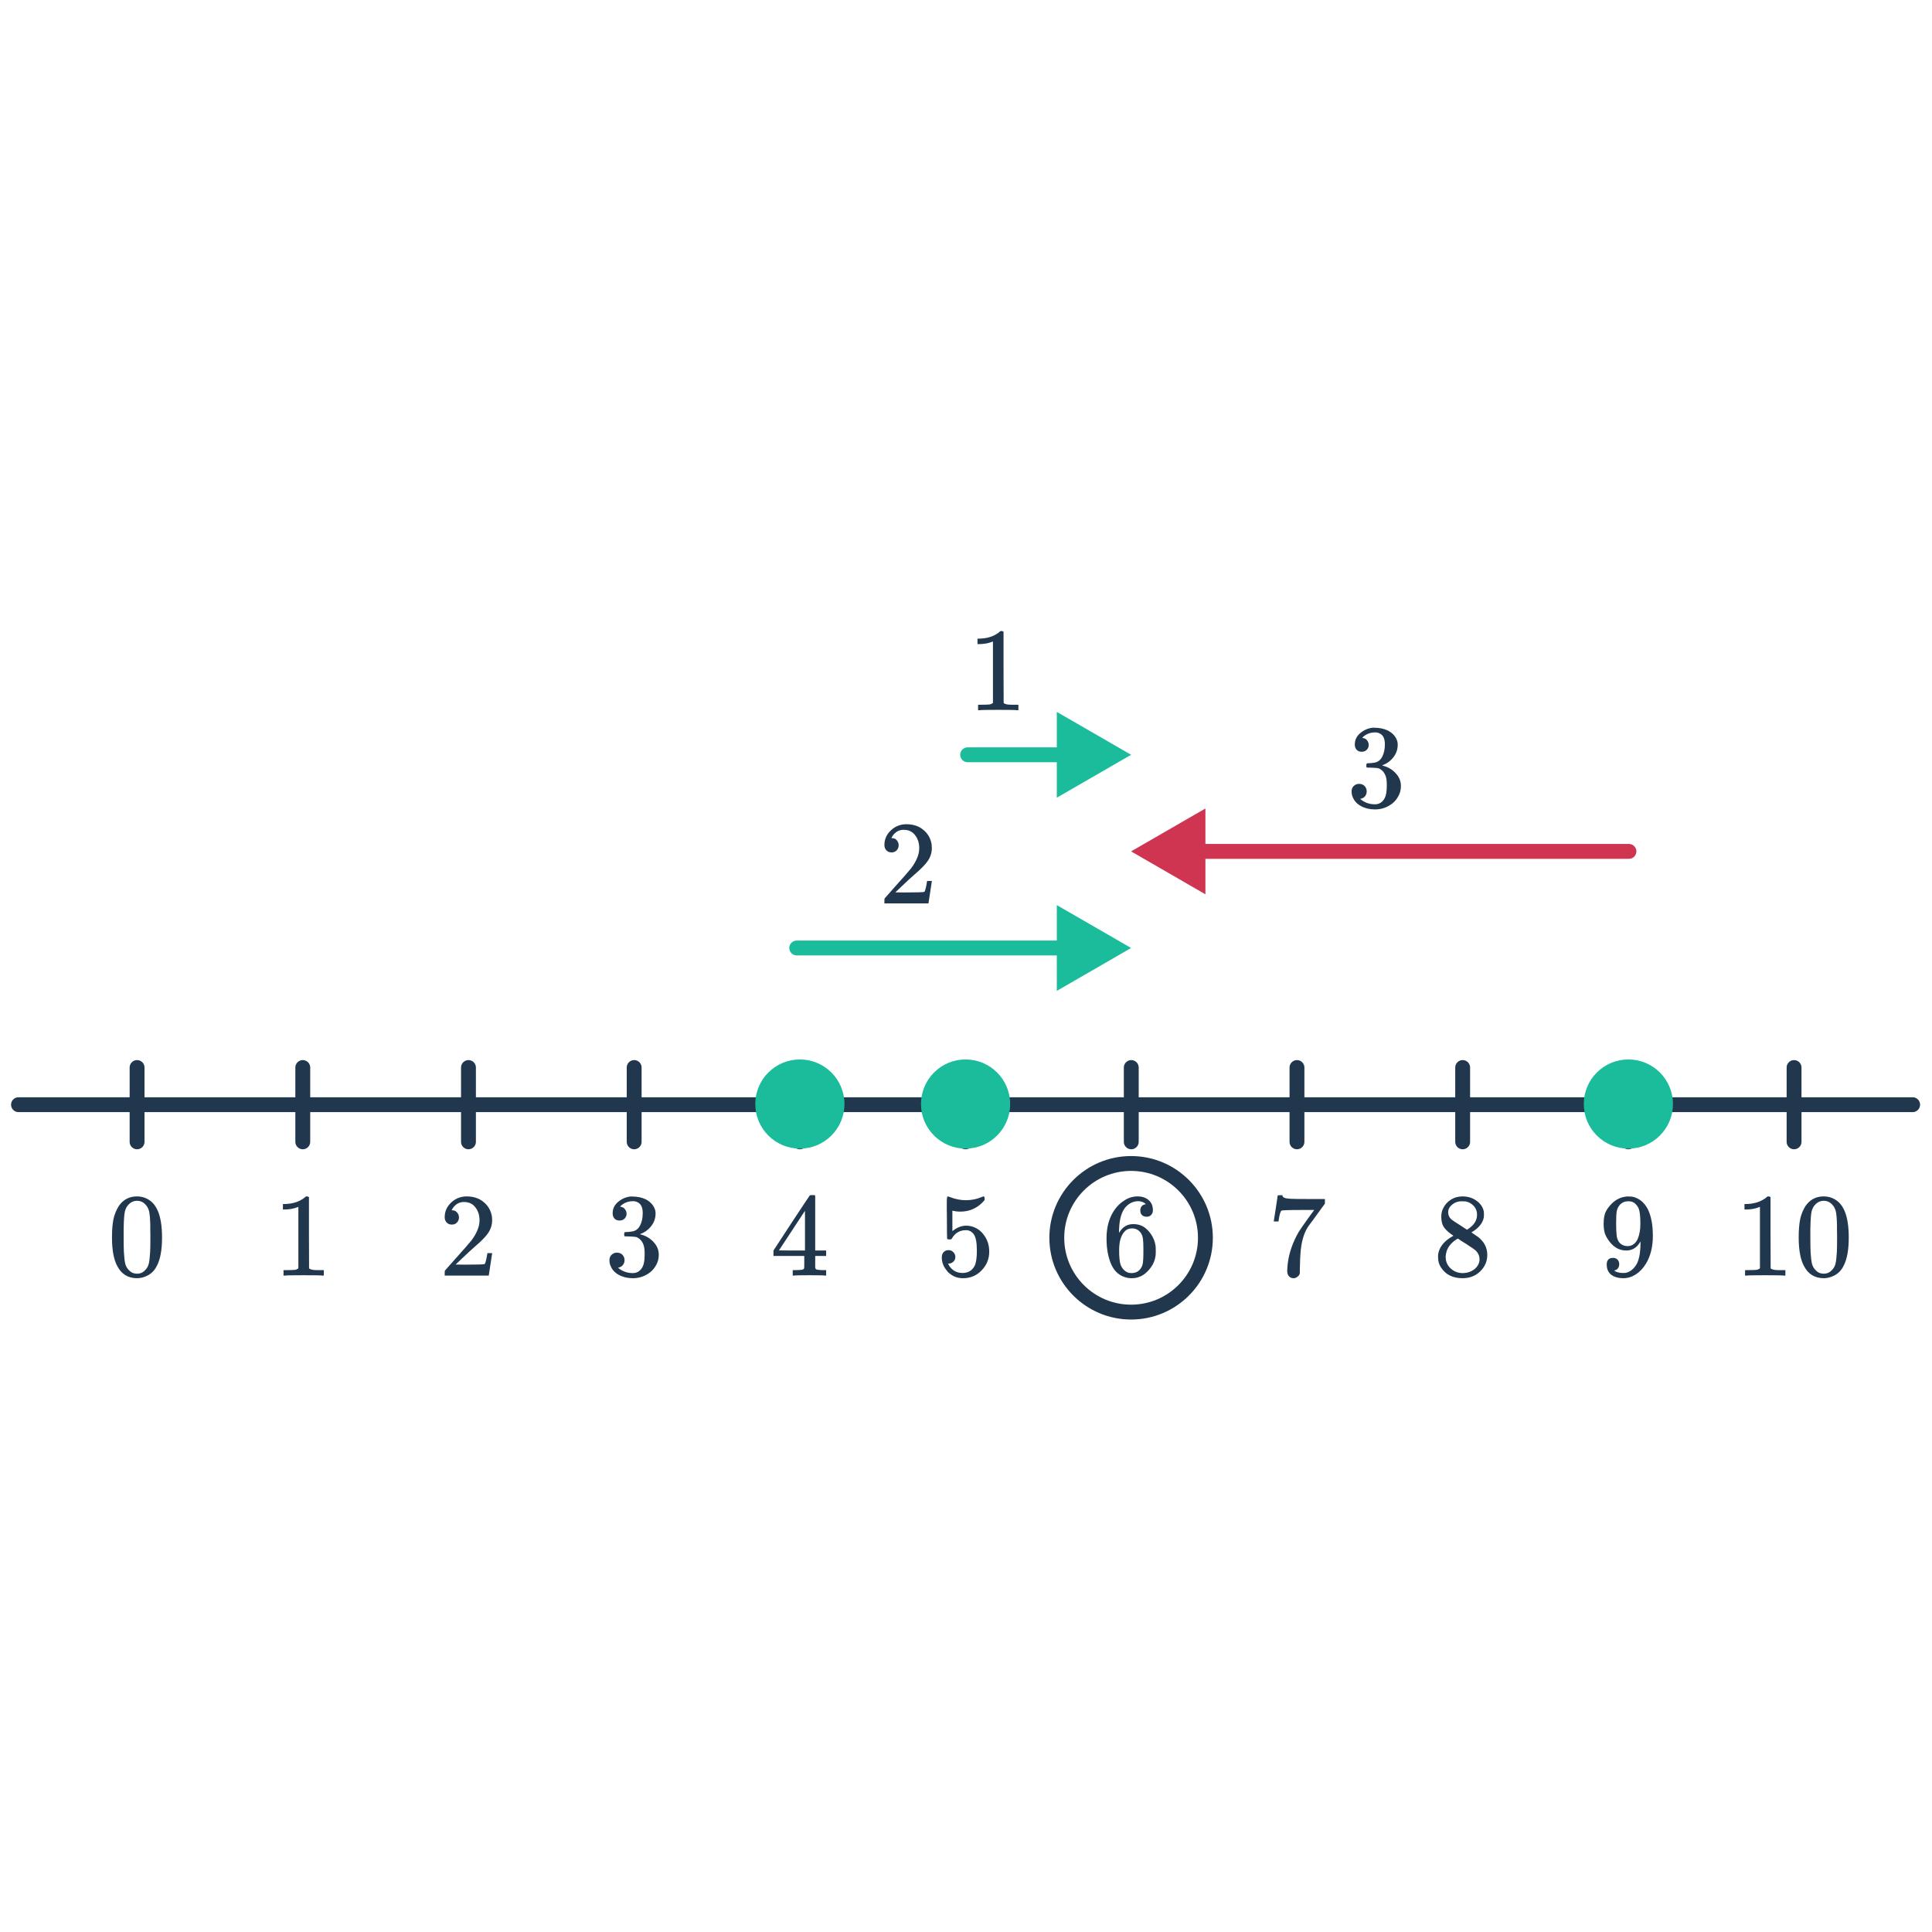 <svg width="260" height="260" viewBox="0 0 260 260" fill="none" xmlns="http://www.w3.org/2000/svg">
<path d="M15.983 162.303C16.58 161.439 17.396 161.007 18.431 161.007C19.21 161.007 19.892 161.274 20.479 161.807C20.767 162.085 21.012 162.447 21.215 162.895C21.61 163.781 21.807 164.997 21.807 166.543C21.807 168.197 21.578 169.461 21.119 170.335C20.82 170.954 20.383 171.402 19.807 171.679C19.359 171.903 18.906 172.015 18.447 172.015C17.22 172.015 16.324 171.455 15.759 170.335C15.3 169.461 15.071 168.197 15.071 166.543C15.071 165.551 15.135 164.735 15.263 164.095C15.402 163.445 15.642 162.847 15.983 162.303ZM19.583 162.111C19.274 161.77 18.895 161.599 18.447 161.599C17.999 161.599 17.615 161.77 17.295 162.111C17.06 162.357 16.9 162.655 16.815 163.007C16.73 163.359 16.676 163.967 16.655 164.831C16.655 164.895 16.65 165.103 16.639 165.455C16.639 165.807 16.639 166.101 16.639 166.335C16.639 167.359 16.65 168.074 16.671 168.479C16.714 169.226 16.778 169.765 16.863 170.095C16.948 170.415 17.108 170.693 17.343 170.927C17.631 171.247 17.999 171.407 18.447 171.407C18.884 171.407 19.247 171.247 19.535 170.927C19.77 170.693 19.93 170.415 20.015 170.095C20.1 169.765 20.164 169.226 20.207 168.479C20.228 168.074 20.239 167.359 20.239 166.335C20.239 166.101 20.234 165.807 20.223 165.455C20.223 165.103 20.223 164.895 20.223 164.831C20.202 163.967 20.148 163.359 20.063 163.007C19.978 162.655 19.818 162.357 19.583 162.111Z" fill="#21374D"/>
<path d="M154.209 162.047C153.975 161.813 153.644 161.679 153.217 161.647C152.471 161.647 151.847 161.967 151.345 162.607C150.844 163.301 150.593 164.378 150.593 165.839L150.609 165.903L150.737 165.695C151.175 165.055 151.767 164.735 152.513 164.735C153.004 164.735 153.436 164.837 153.809 165.039C154.215 165.274 154.577 165.626 154.897 166.095C155.217 166.565 155.42 167.071 155.505 167.615C155.527 167.743 155.537 167.973 155.537 168.303V168.591C155.537 168.837 155.511 169.066 155.457 169.279C155.329 169.909 154.999 170.501 154.465 171.055C154.007 171.535 153.495 171.834 152.929 171.951C152.759 171.994 152.545 172.015 152.289 172.015C152.087 172.015 151.905 171.999 151.745 171.967C150.764 171.775 150.044 171.199 149.585 170.239C149.137 169.269 148.913 168.074 148.913 166.655C148.913 165.503 149.116 164.495 149.521 163.631C149.927 162.767 150.492 162.095 151.217 161.615C151.793 161.21 152.417 161.007 153.089 161.007C153.708 161.007 154.204 161.173 154.577 161.503C154.961 161.834 155.153 162.287 155.153 162.863C155.153 163.13 155.073 163.343 154.913 163.503C154.764 163.663 154.561 163.743 154.305 163.743C154.049 163.743 153.841 163.669 153.681 163.519C153.532 163.37 153.457 163.162 153.457 162.895C153.457 162.415 153.708 162.133 154.209 162.047ZM153.505 165.887C153.207 165.503 152.823 165.311 152.353 165.311C151.959 165.311 151.639 165.434 151.393 165.679C150.871 166.202 150.609 167.045 150.609 168.207C150.609 169.157 150.673 169.813 150.801 170.175C150.908 170.495 151.089 170.767 151.345 170.991C151.601 171.215 151.905 171.327 152.257 171.327C152.801 171.327 153.217 171.125 153.505 170.719C153.665 170.495 153.767 170.229 153.809 169.919C153.852 169.61 153.873 169.162 153.873 168.575V168.319V168.063C153.873 167.455 153.852 166.997 153.809 166.687C153.767 166.378 153.665 166.111 153.505 165.887Z" fill="#21374D"/>
<path d="M43.402 171.663C43.221 171.631 42.373 171.615 40.858 171.615C39.365 171.615 38.527 171.631 38.346 171.663H38.154V170.927H38.57C39.189 170.927 39.589 170.911 39.77 170.879C39.855 170.869 39.983 170.805 40.154 170.687V162.415C40.133 162.415 40.09 162.431 40.026 162.463C39.535 162.655 38.986 162.757 38.378 162.767H38.074V162.031H38.378C39.274 161.999 40.021 161.797 40.618 161.423C40.81 161.317 40.975 161.194 41.114 161.055C41.135 161.023 41.199 161.007 41.306 161.007C41.413 161.007 41.503 161.039 41.578 161.103V165.887L41.594 170.687C41.754 170.847 42.101 170.927 42.634 170.927H43.162H43.578V171.663H43.402Z" fill="#21374D"/>
<path d="M171.42 164.335C171.431 164.314 171.522 163.733 171.692 162.591L171.948 160.879C171.948 160.858 172.055 160.847 172.268 160.847H172.588V160.911C172.588 161.018 172.668 161.109 172.828 161.183C172.988 161.258 173.266 161.306 173.66 161.327C174.066 161.349 174.967 161.359 176.364 161.359H178.3V161.983L177.212 163.471C177.052 163.695 176.871 163.946 176.668 164.223C176.466 164.49 176.311 164.698 176.204 164.847C176.098 164.997 176.034 165.087 176.012 165.119C175.458 165.983 175.127 167.141 175.02 168.591C174.978 169.029 174.951 169.626 174.94 170.383C174.94 170.533 174.935 170.687 174.924 170.847C174.924 170.997 174.924 171.119 174.924 171.215V171.359C174.882 171.541 174.775 171.695 174.604 171.823C174.444 171.951 174.268 172.015 174.076 172.015C173.82 172.015 173.612 171.925 173.452 171.743C173.303 171.573 173.228 171.333 173.228 171.023C173.228 170.863 173.25 170.559 173.292 170.111C173.452 168.671 173.948 167.226 174.78 165.775C174.994 165.434 175.442 164.789 176.124 163.839L176.86 162.831H175.372C173.516 162.831 172.54 162.863 172.444 162.927C172.402 162.949 172.343 163.066 172.268 163.279C172.204 163.493 172.151 163.743 172.108 164.031C172.087 164.213 172.071 164.314 172.06 164.335V164.383H171.42V164.335Z" fill="#21374D"/>
<path d="M60.805 164.799C60.507 164.799 60.272 164.703 60.101 164.511C59.931 164.319 59.845 164.085 59.845 163.807C59.845 163.039 60.133 162.383 60.709 161.839C61.296 161.285 61.995 161.007 62.805 161.007C63.722 161.007 64.48 161.258 65.077 161.759C65.685 162.25 66.058 162.895 66.197 163.695C66.219 163.887 66.229 164.063 66.229 164.223C66.229 164.842 66.043 165.423 65.669 165.967C65.371 166.415 64.768 167.029 63.861 167.807C63.477 168.138 62.944 168.629 62.261 169.279L61.317 170.175L62.533 170.191C64.208 170.191 65.099 170.165 65.205 170.111C65.248 170.101 65.301 169.989 65.365 169.775C65.408 169.658 65.483 169.295 65.589 168.687V168.639H66.229V168.687L65.781 171.615V171.663H59.845V171.359C59.845 171.146 59.856 171.023 59.877 170.991C59.888 170.97 60.336 170.463 61.221 169.471C62.384 168.181 63.13 167.327 63.461 166.911C64.176 165.941 64.533 165.05 64.533 164.239C64.533 163.535 64.347 162.949 63.973 162.479C63.611 161.999 63.099 161.759 62.437 161.759C61.819 161.759 61.317 162.037 60.933 162.591C60.912 162.634 60.88 162.693 60.837 162.767C60.805 162.821 60.789 162.853 60.789 162.863C60.789 162.874 60.816 162.879 60.869 162.879C61.136 162.879 61.349 162.975 61.509 163.167C61.68 163.359 61.765 163.583 61.765 163.839C61.765 164.106 61.675 164.335 61.493 164.527C61.322 164.709 61.093 164.799 60.805 164.799Z" fill="#21374D"/>
<path d="M195.591 166.303C195.069 165.962 194.663 165.605 194.375 165.231C194.098 164.858 193.959 164.367 193.959 163.759C193.959 163.301 194.045 162.917 194.215 162.607C194.45 162.127 194.791 161.743 195.239 161.455C195.698 161.157 196.221 161.007 196.807 161.007C197.533 161.007 198.162 161.199 198.695 161.583C199.229 161.957 199.559 162.442 199.687 163.039C199.698 163.103 199.703 163.231 199.703 163.423C199.703 163.658 199.693 163.818 199.671 163.903C199.511 164.607 199.026 165.215 198.215 165.727C198.194 165.738 198.162 165.754 198.119 165.775C198.087 165.797 198.066 165.818 198.055 165.839L198.023 165.855C198.621 166.261 198.93 166.474 198.951 166.495C199.751 167.135 200.151 167.93 200.151 168.879C200.151 169.743 199.831 170.485 199.191 171.103C198.562 171.711 197.773 172.015 196.823 172.015C195.511 172.015 194.546 171.535 193.927 170.575C193.661 170.191 193.527 169.727 193.527 169.183C193.527 168.938 193.538 168.773 193.559 168.687C193.719 167.877 194.231 167.183 195.095 166.607C195.159 166.565 195.255 166.506 195.383 166.431C195.511 166.357 195.581 166.314 195.591 166.303ZM198.775 163.455C198.775 162.997 198.626 162.607 198.327 162.287C198.029 161.967 197.666 161.765 197.239 161.679C197.165 161.669 196.989 161.663 196.711 161.663C196.146 161.663 195.671 161.855 195.287 162.239C195.021 162.485 194.887 162.778 194.887 163.119C194.887 163.578 195.079 163.941 195.463 164.207C195.517 164.261 195.858 164.485 196.487 164.879L197.415 165.487C197.426 165.477 197.495 165.434 197.623 165.359C197.751 165.274 197.847 165.199 197.911 165.135C198.487 164.677 198.775 164.117 198.775 163.455ZM194.551 169.151C194.551 169.781 194.781 170.303 195.239 170.719C195.698 171.125 196.231 171.327 196.839 171.327C197.277 171.327 197.671 171.237 198.023 171.055C198.386 170.874 198.658 170.639 198.839 170.351C199.021 170.074 199.111 169.781 199.111 169.471C199.111 169.013 198.925 168.607 198.551 168.255C198.466 168.17 198.023 167.866 197.223 167.343C197.074 167.247 196.909 167.146 196.727 167.039C196.557 166.922 196.423 166.831 196.327 166.767L196.199 166.687L196.007 166.783C195.335 167.221 194.893 167.754 194.679 168.383C194.594 168.661 194.551 168.917 194.551 169.151Z" fill="#21374D"/>
<path d="M83.376 164.255C83.088 164.255 82.859 164.165 82.688 163.983C82.528 163.802 82.448 163.567 82.448 163.279C82.448 162.671 82.688 162.165 83.168 161.759C83.648 161.343 84.203 161.098 84.832 161.023H85.072C85.744 161.023 86.336 161.141 86.848 161.375C87.552 161.727 87.995 162.229 88.176 162.879C88.208 162.986 88.224 163.13 88.224 163.311C88.224 163.941 88.027 164.506 87.632 165.007C87.248 165.498 86.763 165.85 86.176 166.063C86.123 166.085 86.123 166.101 86.176 166.111C86.198 166.122 86.251 166.138 86.336 166.159C86.987 166.341 87.536 166.682 87.984 167.183C88.432 167.674 88.656 168.234 88.656 168.863C88.656 169.418 88.512 169.925 88.224 170.383C87.947 170.842 87.59 171.199 87.152 171.455C86.555 171.829 85.888 172.015 85.152 172.015C84.448 172.015 83.824 171.866 83.28 171.567C82.736 171.269 82.368 170.869 82.176 170.367C82.07 170.143 82.016 169.882 82.016 169.583C82.016 169.285 82.112 169.045 82.304 168.863C82.507 168.671 82.747 168.575 83.024 168.575C83.323 168.575 83.568 168.671 83.76 168.863C83.952 169.055 84.048 169.295 84.048 169.583C84.048 169.829 83.979 170.042 83.84 170.223C83.702 170.405 83.515 170.522 83.28 170.575L83.168 170.607C83.744 171.087 84.406 171.327 85.152 171.327C85.739 171.327 86.182 171.045 86.48 170.479C86.662 170.127 86.752 169.589 86.752 168.863V168.543C86.752 167.53 86.411 166.853 85.728 166.511C85.568 166.447 85.243 166.41 84.752 166.399L84.08 166.383L84.032 166.351C84.011 166.319 84 166.234 84 166.095C84 165.967 84.016 165.887 84.048 165.855C84.08 165.823 84.107 165.807 84.128 165.807C84.427 165.807 84.736 165.781 85.056 165.727C85.526 165.663 85.883 165.402 86.128 164.943C86.374 164.474 86.496 163.914 86.496 163.263C86.496 162.57 86.31 162.106 85.936 161.871C85.712 161.722 85.462 161.647 85.184 161.647C84.651 161.647 84.182 161.791 83.776 162.079C83.734 162.101 83.686 162.138 83.632 162.191C83.579 162.234 83.536 162.277 83.504 162.319L83.456 162.383C83.488 162.394 83.526 162.405 83.568 162.415C83.782 162.437 83.958 162.538 84.096 162.719C84.246 162.901 84.32 163.109 84.32 163.343C84.32 163.599 84.23 163.818 84.048 163.999C83.878 164.17 83.654 164.255 83.376 164.255Z" fill="#21374D"/>
<path d="M217.906 170.127C217.906 170.351 217.848 170.538 217.73 170.687C217.624 170.837 217.48 170.927 217.298 170.959L217.234 170.975C217.234 170.986 217.272 171.018 217.346 171.071C217.421 171.114 217.48 171.141 217.522 171.151C217.768 171.258 218.072 171.311 218.434 171.311C218.637 171.311 218.776 171.301 218.85 171.279C219.362 171.151 219.794 170.821 220.146 170.287C220.562 169.69 220.77 168.655 220.77 167.183V167.071L220.69 167.199C220.253 167.925 219.64 168.287 218.85 168.287C217.997 168.287 217.272 167.919 216.674 167.183C216.365 166.799 216.141 166.426 216.002 166.063C215.874 165.701 215.81 165.242 215.81 164.687C215.81 164.069 215.89 163.562 216.05 163.167C216.221 162.773 216.509 162.373 216.914 161.967C217.469 161.413 218.13 161.098 218.898 161.023C218.941 161.002 219.058 161.002 219.25 161.023C219.474 161.023 219.629 161.034 219.714 161.055C220.578 161.247 221.256 161.797 221.746 162.703C222.205 163.631 222.434 164.837 222.434 166.319C222.434 167.813 222.114 169.077 221.474 170.111C221.101 170.709 220.648 171.178 220.114 171.519C219.592 171.85 219.042 172.015 218.466 172.015C217.794 172.015 217.25 171.861 216.834 171.551C216.429 171.231 216.226 170.773 216.226 170.175C216.226 169.578 216.509 169.279 217.074 169.279C217.32 169.279 217.517 169.354 217.666 169.503C217.826 169.653 217.906 169.861 217.906 170.127ZM219.522 161.695C219.416 161.674 219.266 161.663 219.074 161.663C218.669 161.663 218.322 161.807 218.034 162.095C217.81 162.33 217.661 162.613 217.586 162.943C217.522 163.263 217.49 163.818 217.49 164.607C217.49 165.333 217.517 165.909 217.57 166.335C217.624 166.741 217.778 167.071 218.034 167.327C218.301 167.573 218.637 167.695 219.042 167.695C219.352 167.695 219.618 167.61 219.842 167.439C220.077 167.269 220.258 167.039 220.386 166.751C220.514 166.453 220.605 166.143 220.658 165.823C220.722 165.493 220.754 165.146 220.754 164.783C220.754 163.951 220.712 163.354 220.626 162.991C220.573 162.682 220.44 162.405 220.226 162.159C220.024 161.914 219.789 161.759 219.522 161.695Z" fill="#21374D"/>
<path d="M111.035 171.663C110.886 171.631 110.198 171.615 108.971 171.615C107.691 171.615 106.977 171.631 106.827 171.663H106.683V170.927H107.179C107.638 170.917 107.921 170.89 108.027 170.847C108.113 170.826 108.177 170.773 108.219 170.687C108.23 170.666 108.235 170.378 108.235 169.823V169.023H104.091V168.287L106.507 164.591C108.139 162.117 108.966 160.874 108.987 160.863C109.009 160.842 109.121 160.831 109.323 160.831H109.611L109.707 160.927V168.287H111.179V169.023H109.707V169.839C109.707 170.277 109.707 170.533 109.707 170.607C109.718 170.682 109.75 170.746 109.803 170.799C109.889 170.874 110.193 170.917 110.715 170.927H111.179V171.663H111.035ZM108.331 168.287V162.943L104.827 168.271L106.571 168.287H108.331Z" fill="#21374D"/>
<path d="M240.093 171.663C239.912 171.631 239.064 171.615 237.549 171.615C236.056 171.615 235.219 171.631 235.037 171.663H234.845V170.927H235.261C235.88 170.927 236.28 170.911 236.461 170.879C236.547 170.869 236.675 170.805 236.845 170.687V162.415C236.824 162.415 236.781 162.431 236.717 162.463C236.227 162.655 235.677 162.757 235.069 162.767H234.765V162.031H235.069C235.965 161.999 236.712 161.797 237.309 161.423C237.501 161.317 237.667 161.194 237.805 161.055C237.827 161.023 237.891 161.007 237.997 161.007C238.104 161.007 238.195 161.039 238.269 161.103V165.887L238.285 170.687C238.445 170.847 238.792 170.927 239.325 170.927H239.853H240.269V171.663H240.093ZM242.973 162.303C243.571 161.439 244.387 161.007 245.421 161.007C246.2 161.007 246.883 161.274 247.469 161.807C247.757 162.085 248.003 162.447 248.205 162.895C248.6 163.781 248.797 164.997 248.797 166.543C248.797 168.197 248.568 169.461 248.109 170.335C247.811 170.954 247.373 171.402 246.797 171.679C246.349 171.903 245.896 172.015 245.437 172.015C244.211 172.015 243.315 171.455 242.749 170.335C242.291 169.461 242.061 168.197 242.061 166.543C242.061 165.551 242.125 164.735 242.253 164.095C242.392 163.445 242.632 162.847 242.973 162.303ZM246.573 162.111C246.264 161.77 245.885 161.599 245.437 161.599C244.989 161.599 244.605 161.77 244.285 162.111C244.051 162.357 243.891 162.655 243.805 163.007C243.72 163.359 243.667 163.967 243.645 164.831C243.645 164.895 243.64 165.103 243.629 165.455C243.629 165.807 243.629 166.101 243.629 166.335C243.629 167.359 243.64 168.074 243.661 168.479C243.704 169.226 243.768 169.765 243.853 170.095C243.939 170.415 244.099 170.693 244.333 170.927C244.621 171.247 244.989 171.407 245.437 171.407C245.875 171.407 246.237 171.247 246.525 170.927C246.76 170.693 246.92 170.415 247.005 170.095C247.091 169.765 247.155 169.226 247.197 168.479C247.219 168.074 247.229 167.359 247.229 166.335C247.229 166.101 247.224 165.807 247.213 165.455C247.213 165.103 247.213 164.895 247.213 164.831C247.192 163.967 247.139 163.359 247.053 163.007C246.968 162.655 246.808 162.357 246.573 162.111Z" fill="#21374D"/>
<path d="M127.655 168.239C127.911 168.239 128.124 168.33 128.295 168.511C128.476 168.682 128.567 168.901 128.567 169.167C128.567 169.413 128.476 169.621 128.295 169.791C128.113 169.962 127.911 170.047 127.687 170.047H127.575L127.623 170.127C127.783 170.469 128.028 170.751 128.359 170.975C128.689 171.199 129.079 171.311 129.527 171.311C130.284 171.311 130.828 170.991 131.159 170.351C131.361 169.957 131.463 169.274 131.463 168.303C131.463 167.205 131.319 166.463 131.031 166.079C130.753 165.727 130.412 165.551 130.007 165.551C129.175 165.551 128.545 165.914 128.119 166.639C128.076 166.714 128.033 166.762 127.991 166.783C127.959 166.794 127.884 166.799 127.767 166.799C127.585 166.799 127.484 166.767 127.463 166.703C127.441 166.661 127.431 165.727 127.431 163.903C127.431 163.583 127.425 163.205 127.415 162.767C127.415 162.33 127.415 162.053 127.415 161.935C127.415 161.338 127.447 161.039 127.511 161.039C127.532 161.018 127.553 161.007 127.575 161.007L127.863 161.103C128.556 161.381 129.265 161.519 129.991 161.519C130.748 161.519 131.473 161.37 132.167 161.071C132.252 161.029 132.321 161.007 132.375 161.007C132.46 161.007 132.503 161.103 132.503 161.295V161.503C131.639 162.538 130.545 163.055 129.223 163.055C128.892 163.055 128.593 163.023 128.327 162.959L128.167 162.927V165.679C128.775 165.189 129.399 164.943 130.039 164.943C130.241 164.943 130.46 164.97 130.695 165.023C131.409 165.205 131.991 165.61 132.439 166.239C132.897 166.869 133.127 167.605 133.127 168.447C133.127 169.418 132.785 170.255 132.103 170.959C131.431 171.663 130.599 172.015 129.607 172.015C128.935 172.015 128.364 171.829 127.895 171.455C127.692 171.327 127.516 171.151 127.367 170.927C126.951 170.426 126.743 169.85 126.743 169.199C126.743 168.901 126.828 168.666 126.999 168.495C127.169 168.325 127.388 168.239 127.655 168.239Z" fill="#21374D"/>
<path d="M257.396 148.663L2.488 148.663" stroke="#21374D" stroke-width="2" stroke-linecap="round" stroke-linejoin="round"/>
<path d="M18.447 143.663V153.663" stroke="#21374D" stroke-width="2" stroke-linecap="round" stroke-linejoin="round"/>
<path d="M40.746 143.663V153.663" stroke="#21374D" stroke-width="2" stroke-linecap="round" stroke-linejoin="round"/>
<path d="M63.045 143.663V153.663" stroke="#21374D" stroke-width="2" stroke-linecap="round" stroke-linejoin="round"/>
<path d="M85.344 143.663V153.663" stroke="#21374D" stroke-width="2" stroke-linecap="round" stroke-linejoin="round"/>
<path d="M107.643 143.663V153.663" stroke="#21374D" stroke-width="2" stroke-linecap="round" stroke-linejoin="round"/>
<path d="M152.241 143.663V153.663" stroke="#21374D" stroke-width="2" stroke-linecap="round" stroke-linejoin="round"/>
<path d="M129.943 143.663V153.663" stroke="#21374D" stroke-width="2" stroke-linecap="round" stroke-linejoin="round"/>
<path d="M174.54 143.663V153.663" stroke="#21374D" stroke-width="2" stroke-linecap="round" stroke-linejoin="round"/>
<path d="M196.839 143.663V153.663" stroke="#21374D" stroke-width="2" stroke-linecap="round" stroke-linejoin="round"/>
<path d="M219.139 143.663V153.663" stroke="#21374D" stroke-width="2" stroke-linecap="round" stroke-linejoin="round"/>
<path d="M241.437 143.663V153.663" stroke="#21374D" stroke-width="2" stroke-linecap="round" stroke-linejoin="round"/>
<circle cx="107.643" cy="148.576" r="6" fill="#1ABC9C"/>
<circle cx="129.942" cy="148.576" r="6" fill="#1ABC9C"/>
<circle cx="219.139" cy="148.576" r="6" fill="#1ABC9C"/>
<circle cx="152.219" cy="166.576" r="10" stroke="#21374D" stroke-width="2"/>
<path d="M219.219 115.576C219.771 115.576 220.219 115.129 220.219 114.576C220.219 114.024 219.771 113.576 219.219 113.576V115.576ZM152.219 114.576L162.219 120.35V108.803L152.219 114.576ZM219.219 113.576H161.219V115.576H219.219V113.576Z" fill="#CF3551"/>
<path d="M107.219 126.576C106.667 126.576 106.219 127.024 106.219 127.576C106.219 128.129 106.667 128.576 107.219 128.576V126.576ZM152.219 127.576L142.219 121.803V133.35L152.219 127.576ZM107.219 128.576H143.219V126.576H107.219V128.576Z" fill="#1ABC9C"/>
<path d="M130.219 100.576C129.667 100.576 129.219 101.024 129.219 101.576C129.219 102.129 129.667 102.576 130.219 102.576L130.219 100.576ZM152.219 101.576L142.219 95.803L142.219 107.35L152.219 101.576ZM130.219 102.576L143.219 102.576L143.219 100.576L130.219 100.576L130.219 102.576Z" fill="#1ABC9C"/>
<path d="M136.875 95.576C136.694 95.544 135.846 95.528 134.331 95.528C132.838 95.528 132 95.544 131.819 95.576H131.627V94.84H132.043C132.662 94.84 133.062 94.824 133.243 94.792C133.328 94.782 133.456 94.718 133.627 94.6V86.328C133.606 86.328 133.563 86.344 133.499 86.376C133.008 86.568 132.459 86.67 131.851 86.68H131.547V85.944H131.851C132.747 85.912 133.494 85.71 134.091 85.336C134.283 85.23 134.448 85.107 134.587 84.968C134.608 84.936 134.672 84.92 134.779 84.92C134.886 84.92 134.976 84.952 135.051 85.016V89.8L135.067 94.6C135.227 94.76 135.574 94.84 136.107 94.84H136.635H137.051V95.576H136.875Z" fill="#21374D"/>
<path d="M119.979 114.712C119.68 114.712 119.446 114.616 119.275 114.424C119.104 114.232 119.019 113.998 119.019 113.72C119.019 112.952 119.307 112.296 119.883 111.752C120.47 111.198 121.168 110.92 121.979 110.92C122.896 110.92 123.654 111.171 124.251 111.672C124.859 112.163 125.232 112.808 125.371 113.608C125.392 113.8 125.403 113.976 125.403 114.136C125.403 114.755 125.216 115.336 124.843 115.88C124.544 116.328 123.942 116.942 123.035 117.72C122.651 118.051 122.118 118.542 121.435 119.192L120.491 120.088L121.707 120.104C123.382 120.104 124.272 120.078 124.379 120.024C124.422 120.014 124.475 119.902 124.539 119.688C124.582 119.571 124.656 119.208 124.763 118.6V118.552H125.403V118.6L124.955 121.528V121.576H119.019V121.272C119.019 121.059 119.03 120.936 119.051 120.904C119.062 120.883 119.51 120.376 120.395 119.384C121.558 118.094 122.304 117.24 122.635 116.824C123.35 115.854 123.707 114.963 123.707 114.152C123.707 113.448 123.52 112.862 123.147 112.392C122.784 111.912 122.272 111.672 121.611 111.672C120.992 111.672 120.491 111.95 120.107 112.504C120.086 112.547 120.054 112.606 120.011 112.68C119.979 112.734 119.963 112.766 119.963 112.776C119.963 112.787 119.99 112.792 120.043 112.792C120.31 112.792 120.523 112.888 120.683 113.08C120.854 113.272 120.939 113.496 120.939 113.752C120.939 114.019 120.848 114.248 120.667 114.44C120.496 114.622 120.267 114.712 119.979 114.712Z" fill="#21374D"/>
<path d="M183.251 101.168C182.963 101.168 182.734 101.078 182.563 100.896C182.403 100.715 182.323 100.48 182.323 100.192C182.323 99.584 182.563 99.078 183.043 98.672C183.523 98.256 184.078 98.011 184.707 97.936H184.947C185.619 97.936 186.211 98.054 186.723 98.288C187.427 98.64 187.87 99.142 188.051 99.792C188.083 99.899 188.099 100.043 188.099 100.224C188.099 100.854 187.902 101.419 187.507 101.92C187.123 102.411 186.638 102.763 186.051 102.976C185.998 102.998 185.998 103.014 186.051 103.024C186.072 103.035 186.126 103.051 186.211 103.072C186.862 103.254 187.411 103.595 187.859 104.096C188.307 104.587 188.531 105.147 188.531 105.776C188.531 106.331 188.387 106.838 188.099 107.296C187.822 107.755 187.464 108.112 187.027 108.368C186.43 108.742 185.763 108.928 185.027 108.928C184.323 108.928 183.699 108.779 183.155 108.48C182.611 108.182 182.243 107.782 182.051 107.28C181.944 107.056 181.891 106.795 181.891 106.496C181.891 106.198 181.987 105.958 182.179 105.776C182.382 105.584 182.622 105.488 182.899 105.488C183.198 105.488 183.443 105.584 183.635 105.776C183.827 105.968 183.923 106.208 183.923 106.496C183.923 106.742 183.854 106.955 183.715 107.136C183.576 107.318 183.39 107.435 183.155 107.488L183.043 107.52C183.619 108 184.28 108.24 185.027 108.24C185.614 108.24 186.056 107.958 186.355 107.392C186.536 107.04 186.627 106.502 186.627 105.776V105.456C186.627 104.443 186.286 103.766 185.603 103.424C185.443 103.36 185.118 103.323 184.627 103.312L183.955 103.296L183.907 103.264C183.886 103.232 183.875 103.147 183.875 103.008C183.875 102.88 183.891 102.8 183.923 102.768C183.955 102.736 183.982 102.72 184.003 102.72C184.302 102.72 184.611 102.694 184.931 102.64C185.4 102.576 185.758 102.315 186.003 101.856C186.248 101.387 186.371 100.827 186.371 100.176C186.371 99.483 186.184 99.019 185.811 98.784C185.587 98.635 185.336 98.56 185.059 98.56C184.526 98.56 184.056 98.704 183.651 98.992C183.608 99.014 183.56 99.051 183.507 99.104C183.454 99.147 183.411 99.19 183.379 99.232L183.331 99.296C183.363 99.307 183.4 99.318 183.443 99.328C183.656 99.35 183.832 99.451 183.971 99.632C184.12 99.814 184.195 100.022 184.195 100.256C184.195 100.512 184.104 100.731 183.923 100.912C183.752 101.083 183.528 101.168 183.251 101.168Z" fill="#21374D"/>
</svg>
